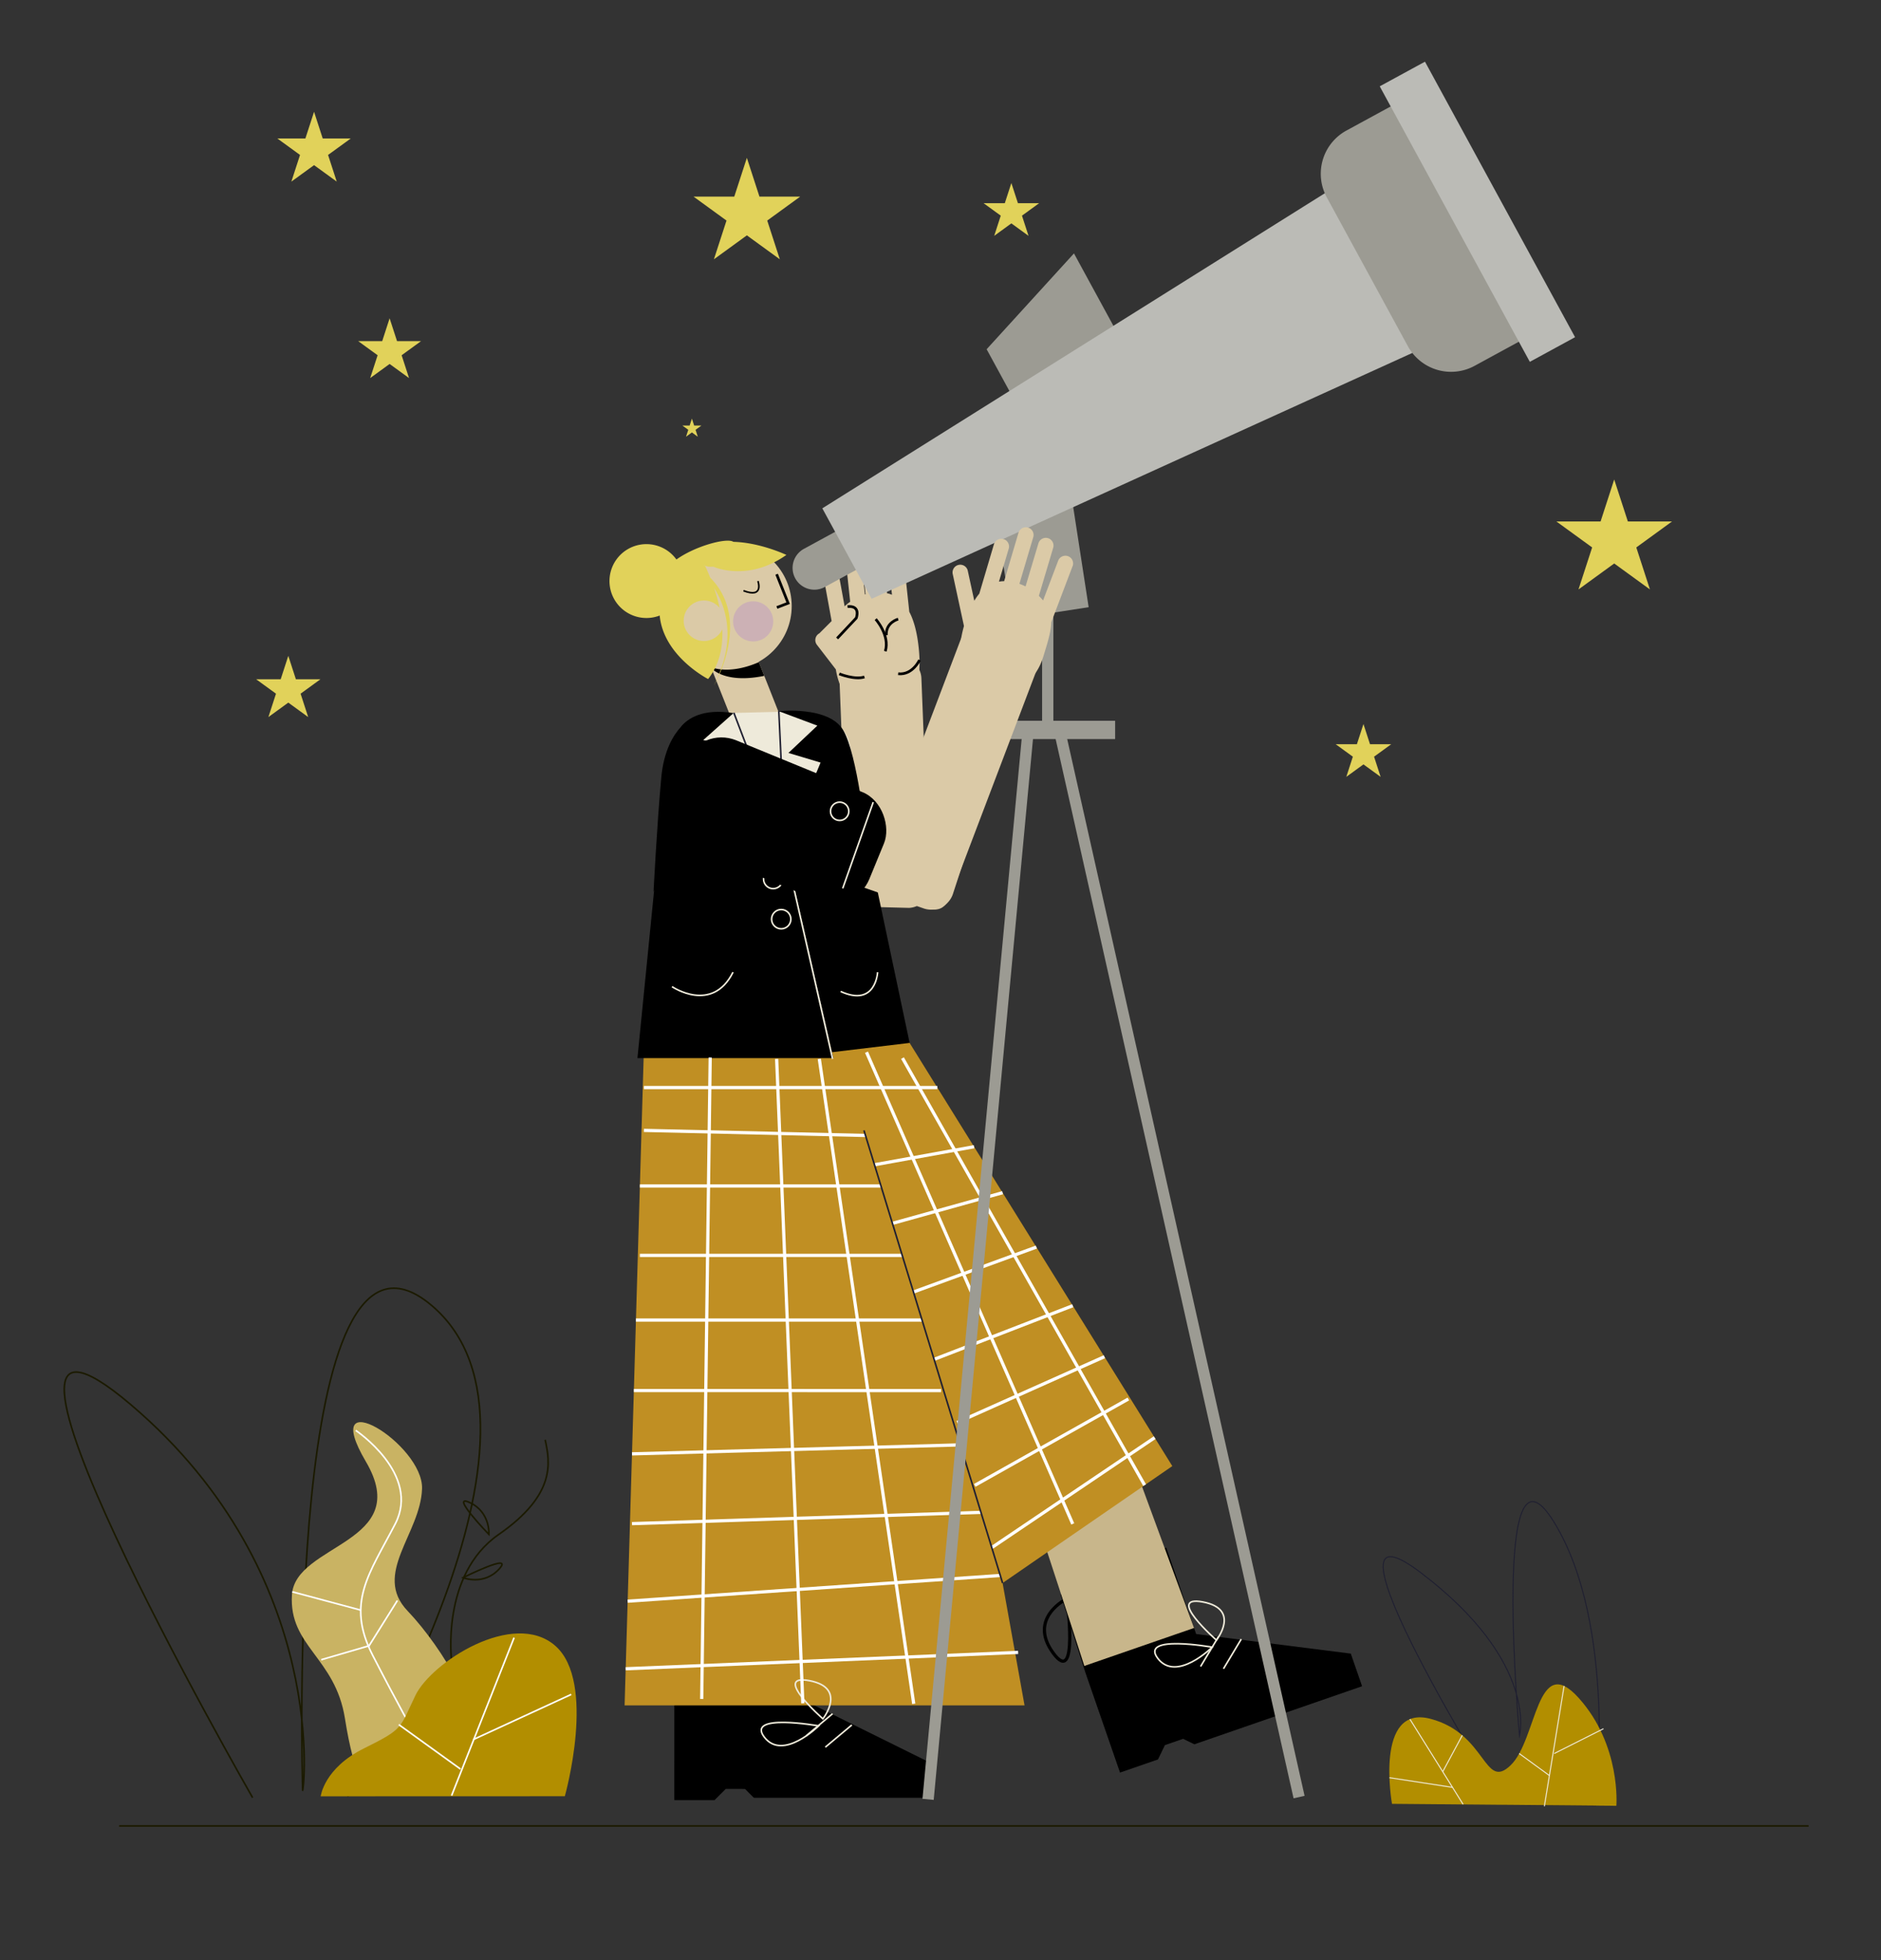 <svg xmlns="http://www.w3.org/2000/svg" viewBox="0 0 1171.09 1220.28"><rect x="0" y="0" width="1171.09" height="1220.28" fill="#333333" stroke="none"/><title>Mesa de trabajo 87</title><g id="Capa_1" data-name="Capa 1"><polygon points="579.84 1097.79 579.84 1119.29 469.33 1119.27 463.83 1113.77 451.83 1113.76 444.83 1120.76 419.83 1120.76 419.84 1059.63 419.84 1007.3 493.99 1007.3 493.99 1055.33 579.84 1097.79"/><rect x="610.86" y="448.74" width="83.41" height="11.41" fill="#9c9b93"/><path d="M552,442.13c-17.53,1.87-28.68-7.12-31.61-25.36l-11.79-15.31a4.8,4.8,0,0,1,.87-6.73,5.61,5.61,0,0,1,.68-.44l7.62-7.62-5.13-28a4.8,4.8,0,1,1,9.45-1.73l3.76,20.55a32.41,32.41,0,0,1,3.46-2.86l-2.68-25a4.8,4.8,0,0,1,9.55-1l2.3,21.47.41-.12-2.5-23.31a5.55,5.55,0,0,1,4.92-6.1l2.21-.24a5.56,5.56,0,0,1,6.1,4.92l2.58,24.06a20.9,20.9,0,0,1,3.14,1l-1.62-15.13a4.8,4.8,0,1,1,9.54-1l2.86,26.73c3.13,5.94,4.91,13.64,5.82,22.11.14,1.27.25,2.53.34,3.77C573.58,425.26,569.28,440.28,552,442.13Z" fill="#dbcaa7"/><path d="M538.66,564.53l27.24.71a13.45,13.45,0,0,0,12.88-13.94l-5.13-129.09a13.47,13.47,0,0,0-13.94-12.88l-24.13,1a13.47,13.47,0,0,0-12.89,13.95l5.13,129.08C528.12,560.7,531.29,564.82,538.66,564.53Z" fill="#dbcaa7"/><polygon points="848.02 1049.83 743.6 1085.98 736.6 1082.58 725.26 1086.5 720.95 1095.41 697.31 1103.59 675.72 1041.22 660.3 992.69 726.09 963.53 744.72 1017.34 840.99 1029.52 848.02 1049.83"/><path d="M664.31,995.28s7.42,55.79-8.64,33.83S664.31,995.28,664.31,995.28Z" fill="none" stroke="#000" stroke-miterlimit="10" stroke-width="2"/><path d="M754.69,1025.52s-45.4-8.09-33.84,7S754.69,1025.52,754.69,1025.52Z" fill="none" stroke="#eeeada" stroke-miterlimit="10"/><path d="M757.33,1021.11s-32.19-28.21-8.42-23.74S757.33,1021.11,757.33,1021.11Z" fill="none" stroke="#eeeada" stroke-miterlimit="10"/><path d="M743.4,1013.56l-68.31,23.64s-38.92-121.45-56.43-168.06c-28.22-31.6-120.85-134.85-126-134.88L545.49,685,676.55,831.82Z" fill="#c8b68b"/><path d="M420.62,720.45c4.46,7.09-.06,330.31-.06,330.31h72.29l.06-330.3Z" fill="#c8b68b"/><circle cx="453.36" cy="377.33" r="39.55" fill="#dbcaa7"/><polygon points="441.07 411.47 457 451.61 486.88 448.77 465.05 393.51 441.07 411.47" fill="#dbcaa7"/><polyline points="483.53 357.52 490.67 375.52 483.69 378.21" fill="none" stroke="#000" stroke-miterlimit="10" stroke-width="1.68"/><path d="M475.81,420.78c-21.48,4.38-30.47-2.3-32.92-4.72a7.68,7.68,0,0,1-.73-.8l.47.16c11.65,3.93,24.58-.83,29.81-3.18Z"/><circle cx="468.92" cy="386.86" r="12.5" fill="#ccb1b5"/><line x1="518.34" y1="1066.95" x2="501.84" y2="1080.77" fill="none" stroke="#eeeada" stroke-miterlimit="10"/><line x1="530.33" y1="1073.95" x2="513.84" y2="1087.77" fill="none" stroke="#eeeada" stroke-miterlimit="10"/><line x1="74.19" y1="1136.82" x2="1126.02" y2="1136.82" fill="none" stroke="#1b1a00" stroke-miterlimit="10"/><path d="M438.94,352.23c-.1-.19-.18-.38-.27-.56l-.53.14a4.31,4.31,0,0,0,.8.42c.92,1.92,2.06,4.44,3.25,7.42,25.66,25.93,3.65,64.79,2.29,67.12,14-27.66,8.12-48.06.09-60.73,5.45,16.1,9.67,39.74-3.7,56.73,0,0-27.76-14.12-30.15-39.54a23,23,0,1,1,10.41-34.89c11.93-8.54,31.63-13.72,35.47-11,16.75.41,33,8.15,33,8.15-24.38,17.2-45.52,7.3-45.52,7.3A11,11,0,0,1,438.94,352.23Z" fill="#e1d25a"/><path d="M438.94,352.23a4.31,4.31,0,0,1-.8-.42l.53-.14C438.76,351.85,438.84,352,438.94,352.23Z" fill="#e1d25a"/><path d="M438.94,352.23a4.31,4.31,0,0,1-.8-.42l.53-.14C438.76,351.85,438.84,352,438.94,352.23Z" fill="#e1d25a"/><circle cx="438.27" cy="386.47" r="12.62" fill="#dbcaa7"/><path d="M562.45,646.59,400.88,658.38l10.76-165.89c0-21,12.1-48.24,30.3-48.24l52.35-1.31c18.2,0,35.59,6.8,35.59,27.83Z" fill="#eeeada"/><polygon points="624.2 985.58 637.87 1061.77 388.87 1061.77 400.9 652.69 562.87 643.77 729.87 912.77 624.2 985.58" fill="#c08f23"/><line x1="398.39" y1="738.38" x2="548.48" y2="738.38" fill="none" stroke="#fff" stroke-miterlimit="10" stroke-width="2"/><line x1="398.39" y1="781.6" x2="561.72" y2="781.6" fill="none" stroke="#fff" stroke-miterlimit="10" stroke-width="2"/><line x1="395.93" y1="821.86" x2="574.05" y2="821.86" fill="none" stroke="#fff" stroke-miterlimit="10" stroke-width="2"/><line x1="394.64" y1="865.72" x2="585.88" y2="865.77" fill="none" stroke="#fff" stroke-miterlimit="10" stroke-width="2"/><line x1="393.48" y1="905.16" x2="597.86" y2="899.57" fill="none" stroke="#fff" stroke-miterlimit="10" stroke-width="2"/><line x1="393.48" y1="948.6" x2="610.73" y2="941.58" fill="none" stroke="#fff" stroke-miterlimit="10" stroke-width="2"/><line x1="390.78" y1="996.89" x2="622.76" y2="980.87" fill="none" stroke="#fff" stroke-miterlimit="10" stroke-width="2"/><line x1="389.55" y1="1038.96" x2="633.88" y2="1028.77" fill="none" stroke="#fff" stroke-miterlimit="10" stroke-width="2"/><line x1="400.88" y1="703.77" x2="538.85" y2="706.93" fill="none" stroke="#fff" stroke-miterlimit="10" stroke-width="2"/><line x1="400.88" y1="677.11" x2="583.57" y2="677.11" fill="none" stroke="#fff" stroke-miterlimit="10" stroke-width="2"/><line x1="544.43" y1="725.17" x2="606.44" y2="713.93" fill="none" stroke="#fff" stroke-miterlimit="10" stroke-width="2"/><line x1="555.61" y1="761.66" x2="624.21" y2="742.56" fill="none" stroke="#fff" stroke-miterlimit="10" stroke-width="2"/><line x1="568.7" y1="804.39" x2="645.23" y2="776.42" fill="none" stroke="#fff" stroke-miterlimit="10" stroke-width="2"/><line x1="581.55" y1="846.33" x2="667.89" y2="812.92" fill="none" stroke="#fff" stroke-miterlimit="10" stroke-width="2"/><line x1="595.95" y1="885.61" x2="687.6" y2="844.67" fill="none" stroke="#fff" stroke-miterlimit="10" stroke-width="2"/><line x1="606.88" y1="924.77" x2="702.51" y2="871" fill="none" stroke="#fff" stroke-miterlimit="10" stroke-width="2"/><line x1="617.45" y1="963.53" x2="718.89" y2="895.06" fill="none" stroke="#fff" stroke-miterlimit="10" stroke-width="2"/><line x1="624.21" y1="985.58" x2="537.88" y2="703.77" fill="none" stroke="#1f1f31" stroke-miterlimit="10"/><path d="M509.69,1074.52s-45.4-8.09-33.84,7S509.69,1074.52,509.69,1074.52Z" fill="none" stroke="#eeeada" stroke-miterlimit="10"/><path d="M512.33,1070.11s-32.19-28.21-8.42-23.74S512.33,1070.11,512.33,1070.11Z" fill="none" stroke="#eeeada" stroke-miterlimit="10"/><path d="M471.88,361.77s4,11-9,6" fill="none" stroke="#000" stroke-miterlimit="10"/><path d="M396.87,658.77l10.4-104.69-.38,1.14s2.14-42.06,4.81-71.11c1.54-16.74,7.46-26.38,12.21-31.54l0-.07c4.18-5.09,13.47-11.61,32.77-8.53l-18.86,16.8,29,7-18,19,40,41,30,131Z"/><path d="M488.88,527.77l22-53-20-6,18-17-24-9s31.16-3.4,40.08,11.8,14.2,66.28,14.2,66.28l27.16,128.46L518,655.09Z"/><polyline points="456.88 443.77 488.88 527.77 484.88 442.77" fill="none" stroke="#1f1f31" stroke-miterlimit="10"/><line x1="488.38" y1="527.27" x2="518.38" y2="659.27" fill="none" stroke="#eeeada" stroke-miterlimit="10"/><circle cx="481.38" cy="547.27" r="6" fill="none" stroke="#eeeada" stroke-miterlimit="10"/><circle cx="486.38" cy="572.27" r="6" fill="none" stroke="#eeeada" stroke-miterlimit="10"/><path d="M418.38,614.27s25,17,38-9" fill="none" stroke="#eeeada" stroke-miterlimit="10"/><path d="M546.38,605.27s-1,22-23,12" fill="none" stroke="#eeeada" stroke-miterlimit="10"/><line x1="442.16" y1="658.38" x2="436.88" y2="1057.77" fill="none" stroke="#fff" stroke-miterlimit="10" stroke-width="2"/><line x1="483.53" y1="659.27" x2="499.83" y2="1060.46" fill="none" stroke="#fff" stroke-miterlimit="10" stroke-width="2"/><line x1="510.09" y1="659.27" x2="568.88" y2="1060.77" fill="none" stroke="#fff" stroke-miterlimit="10" stroke-width="2"/><line x1="539.48" y1="655.09" x2="667.88" y2="948.77" fill="none" stroke="#fff" stroke-miterlimit="10" stroke-width="2"/><line x1="561.88" y1="658.77" x2="712.63" y2="924.65" fill="none" stroke="#fff" stroke-miterlimit="10" stroke-width="2"/><path d="M521.18,397.47l11.92-12.69s3.08-7.94-5.42-7.12" fill="none" stroke="#000" stroke-miterlimit="10" stroke-width="1.68"/><path d="M545.18,385.47s9,10,6,20" fill="none" stroke="#000" stroke-miterlimit="10" stroke-width="1.68"/><path d="M559.18,385.47s-7.77,2-7.38,10" fill="none" stroke="#000" stroke-miterlimit="10" stroke-width="1.68"/><path d="M572.49,410.91s-4.31,9.56-13.31,8.56" fill="none" stroke="#000" stroke-miterlimit="10" stroke-width="1.68"/><path d="M522.52,419.54s9.66,3.93,15.66,1.93" fill="none" stroke="#000" stroke-miterlimit="10" stroke-width="1.68"/><path d="M424.64,501.4l6.91-21.16A14.3,14.3,0,0,1,449.47,471l141.76,46.26a14.31,14.31,0,0,1,9,18l-6.9,21.17a14.32,14.32,0,0,1-17.93,9.26l-143.4-50C424.61,513.34,422.19,508.92,424.64,501.4Z" fill="#dbcaa7"/><rect x="623.19" y="298.05" width="48.48" height="84.12" transform="translate(-44.3 102.74) rotate(-8.77)" fill="#9c9b93"/><polygon points="631.66 249.35 614.27 217.43 668.64 157.77 695.24 206.6 631.66 249.35" fill="#9c9b93"/><path d="M505,332.21h46.34a0,0,0,0,1,0,0V359.3a0,0,0,0,1,0,0H505a13.54,13.54,0,0,1-13.54-13.54v0A13.54,13.54,0,0,1,505,332.21Z" transform="translate(-101.87 291.55) rotate(-28.58)" fill="#9c9b93"/><polygon points="921.68 200.46 542.66 372.82 511.97 316.48 863.64 95.97 921.68 200.46" fill="#bbbbb6"/><path d="M877.8,69.6h37.07a0,0,0,0,1,0,0V236.41a0,0,0,0,1,0,0H877.8a30.65,30.65,0,0,1-30.65-30.65V100.25A30.65,30.65,0,0,1,877.8,69.6Z" transform="translate(34.15 440.08) rotate(-28.58)" fill="#9c9b93"/><rect x="903.78" y="34.2" width="32.08" height="195.33" transform="translate(48.99 456.07) rotate(-28.58)" fill="#bbbbb6"/><line x1="652.32" y1="374.6" x2="652.32" y2="450.16" fill="none" stroke="#9c9b93" stroke-miterlimit="10" stroke-width="7.02"/><line x1="639.73" y1="458.72" x2="577.82" y2="1120.26" fill="none" stroke="#9c9b93" stroke-miterlimit="10" stroke-width="7.02"/><line x1="660.51" y1="458.72" x2="808.79" y2="1118.84" fill="none" stroke="#9c9b93" stroke-miterlimit="10" stroke-width="7.02"/><polygon points="242.57 198.17 247.19 212.39 262.14 212.39 250.05 221.17 254.66 235.38 242.57 226.6 230.48 235.38 235.1 221.17 223.01 212.39 237.96 212.39 242.57 198.17" fill="#e1d25a"/><polygon points="464.99 98.29 472.83 122.41 498.19 122.41 477.67 137.32 485.51 161.44 464.99 146.53 444.47 161.44 452.31 137.32 431.79 122.41 457.15 122.41 464.99 98.29" fill="#e1d25a"/><polygon points="848.87 450.78 852.95 463.34 866.16 463.34 855.48 471.11 859.56 483.67 848.87 475.9 838.19 483.67 842.27 471.11 831.58 463.34 844.79 463.34 848.87 450.78" fill="#e1d25a"/><polygon points="1004.99 298.53 1013.49 324.67 1040.97 324.67 1018.74 340.83 1027.23 366.98 1004.99 350.82 982.75 366.98 991.25 340.83 969.01 324.67 996.5 324.67 1004.99 298.53" fill="#e1d25a"/><polygon points="179.49 408.33 184.21 422.89 199.52 422.89 187.14 431.88 191.87 446.44 179.49 437.44 167.1 446.44 171.83 431.88 159.45 422.89 174.76 422.89 179.49 408.33" fill="#e1d25a"/><polygon points="430.77 260.63 432.17 264.94 436.7 264.94 433.04 267.6 434.44 271.91 430.77 269.24 427.11 271.91 428.51 267.6 424.84 264.94 429.37 264.94 430.77 260.63" fill="#e1d25a"/><polygon points="195.53 69.6 200.92 86.21 218.38 86.21 204.25 96.47 209.65 113.07 195.53 102.81 181.4 113.07 186.79 96.47 172.67 86.21 190.13 86.21 195.53 69.6" fill="#e1d25a"/><polygon points="629.66 113.95 633.75 126.51 646.95 126.51 636.27 134.27 640.35 146.84 629.66 139.07 618.98 146.84 623.06 134.27 612.38 126.51 625.58 126.51 629.66 113.95" fill="#e1d25a"/><line x1="758.54" y1="1019.09" x2="747.47" y2="1037.55" fill="none" stroke="#eeeada" stroke-miterlimit="10"/><line x1="772.79" y1="1020.5" x2="761.72" y2="1038.96" fill="none" stroke="#eeeada" stroke-miterlimit="10"/><path d="M667.78,352.47,654.52,387.4c-.22,6.74-2.9,14.47-4.73,20.63-5.27,17.79-18,24.7-35.8,19.43-16.67-4.95-18.54-19.28-14.37-35.71.17-.65.34-1.3.53-2l-6.95-32.16a4.8,4.8,0,1,1,9.38-2l4,18.44a33.44,33.44,0,0,1,3.12-4.42l9.11-30.74a4.8,4.8,0,0,1,9.21,2.73l-6.08,20.52a19.89,19.89,0,0,1,3.23-.29l8.89-30a4.8,4.8,0,1,1,9.2,2.73l-8.58,28.93a31.44,31.44,0,0,1,3.82,1.61l8-26.8a4.8,4.8,0,0,1,9.21,2.72L646.78,371a30.61,30.61,0,0,1,2.63,2.84l9.39-24.74a4.8,4.8,0,0,1,9,3.41Z" fill="#dbcaa7"/><path d="M578,565.41l-26.15-7.71c-6.9-2.62-10.06-11.31-7-19.31L598,398.45c3-8,11.17-12.4,18.08-9.78l22.57,8.58c6.9,2.62,10.07,11.31,7,19.31L592.5,556.5C589.46,564.5,584.91,568,578,565.41Z" fill="#dbcaa7"/><rect x="417.01" y="474.35" width="133.82" height="72.83" rx="24.43" transform="translate(230.22 -145.51) rotate(22.32)"/><line x1="543.67" y1="499.4" x2="524.66" y2="553.1" fill="none" stroke="#eeeada" stroke-miterlimit="10"/><circle cx="522.76" cy="505.1" r="5.7" fill="none" stroke="#eeeada" stroke-miterlimit="10"/><path d="M935.7,1123.36s-125.06-200.3-51.22-144.3S946,1080.59,946,1080.59s-17.85-196.91,21.53-132.92,26,176.5,26,176.5Z" fill="none" stroke="#1f1f31" stroke-miterlimit="10" stroke-width="0.62"/><path d="M866.64,1123.05s-11.08-62.15,24-52.92,33.23,44.92,49.85,28.92,16-71.38,42.46-41.84,23.38,67.07,23.38,67.07Z" fill="#b28e00"/><line x1="877.8" y1="1070.33" x2="910.92" y2="1123.36" fill="none" stroke="#eeeada" stroke-miterlimit="10" stroke-width="0.62"/><line x1="973.79" y1="1049.67" x2="961.5" y2="1124.59" fill="none" stroke="#eeeada" stroke-miterlimit="10" stroke-width="0.62"/><line x1="898.23" y1="1103.05" x2="910.41" y2="1080.39" fill="none" stroke="#eeeada" stroke-miterlimit="10" stroke-width="0.62"/><line x1="865.05" y1="1106.77" x2="904.32" y2="1112.8" fill="none" stroke="#eeeada" stroke-miterlimit="10" stroke-width="0.62"/><line x1="945.83" y1="1091.72" x2="964.64" y2="1105.44" fill="none" stroke="#eeeada" stroke-miterlimit="10" stroke-width="0.62"/><line x1="998.32" y1="1076.28" x2="967.65" y2="1091.72" fill="none" stroke="#eeeada" stroke-miterlimit="10" stroke-width="0.62"/><path d="M157.29,1119.23S-44.59,767.49,81.41,874.49s107,246,107,240-12-379,80-302-52,306-52,306" fill="none" stroke="#1b1a00" stroke-miterlimit="10"/><path d="M281.15,1034s-6.74-53.59,29.26-78.59,32-45,29-59" fill="none" stroke="#1b1a00" stroke-miterlimit="10"/><path d="M304.36,955.3s-24.93-25.84-11.93-19.84S304.36,955.3,304.36,955.3Z" fill="none" stroke="#1b1a00" stroke-miterlimit="10"/><path d="M288.27,982.24s32.13-16,22.5-5.41S288.27,982.24,288.27,982.24Z" fill="none" stroke="#1b1a00" stroke-miterlimit="10"/><path d="M227.76,1111.94s-7-4-13-42-35-45-33-77,76-32,46-83,36-11,35,17-31,53-9,76,50,70,35,79S227.76,1111.94,227.76,1111.94Z" fill="#c9b363"/><line x1="199.98" y1="1033.34" x2="230.07" y2="1024.56" fill="none" stroke="#fff" stroke-miterlimit="10"/><path d="M221.46,890.55s40.63,27.15,24.63,58.15-31,49-14,82,25,46.73,25,46.73" fill="none" stroke="#fff" stroke-miterlimit="10"/><line x1="181.98" y1="991.05" x2="224.48" y2="1002.43" fill="none" stroke="#fff" stroke-miterlimit="10"/><line x1="247.4" y1="996.47" x2="229.34" y2="1025.34" fill="none" stroke="#fff" stroke-miterlimit="10"/><path d="M199.66,1118.37s2-17.51,27-29.87,22-12.36,32-33,61-53.56,87-30.9,6,93.72,6,93.72Z" fill="#b28e00"/><line x1="294.61" y1="1083.05" x2="355.63" y2="1054.94" fill="none" stroke="#fff" stroke-miterlimit="10"/><line x1="248.28" y1="1073.72" x2="286.69" y2="1101.4" fill="none" stroke="#fff" stroke-miterlimit="10"/><line x1="320.07" y1="1019.59" x2="281.15" y2="1117.92" fill="none" stroke="#fff" stroke-miterlimit="10"/></g></svg>